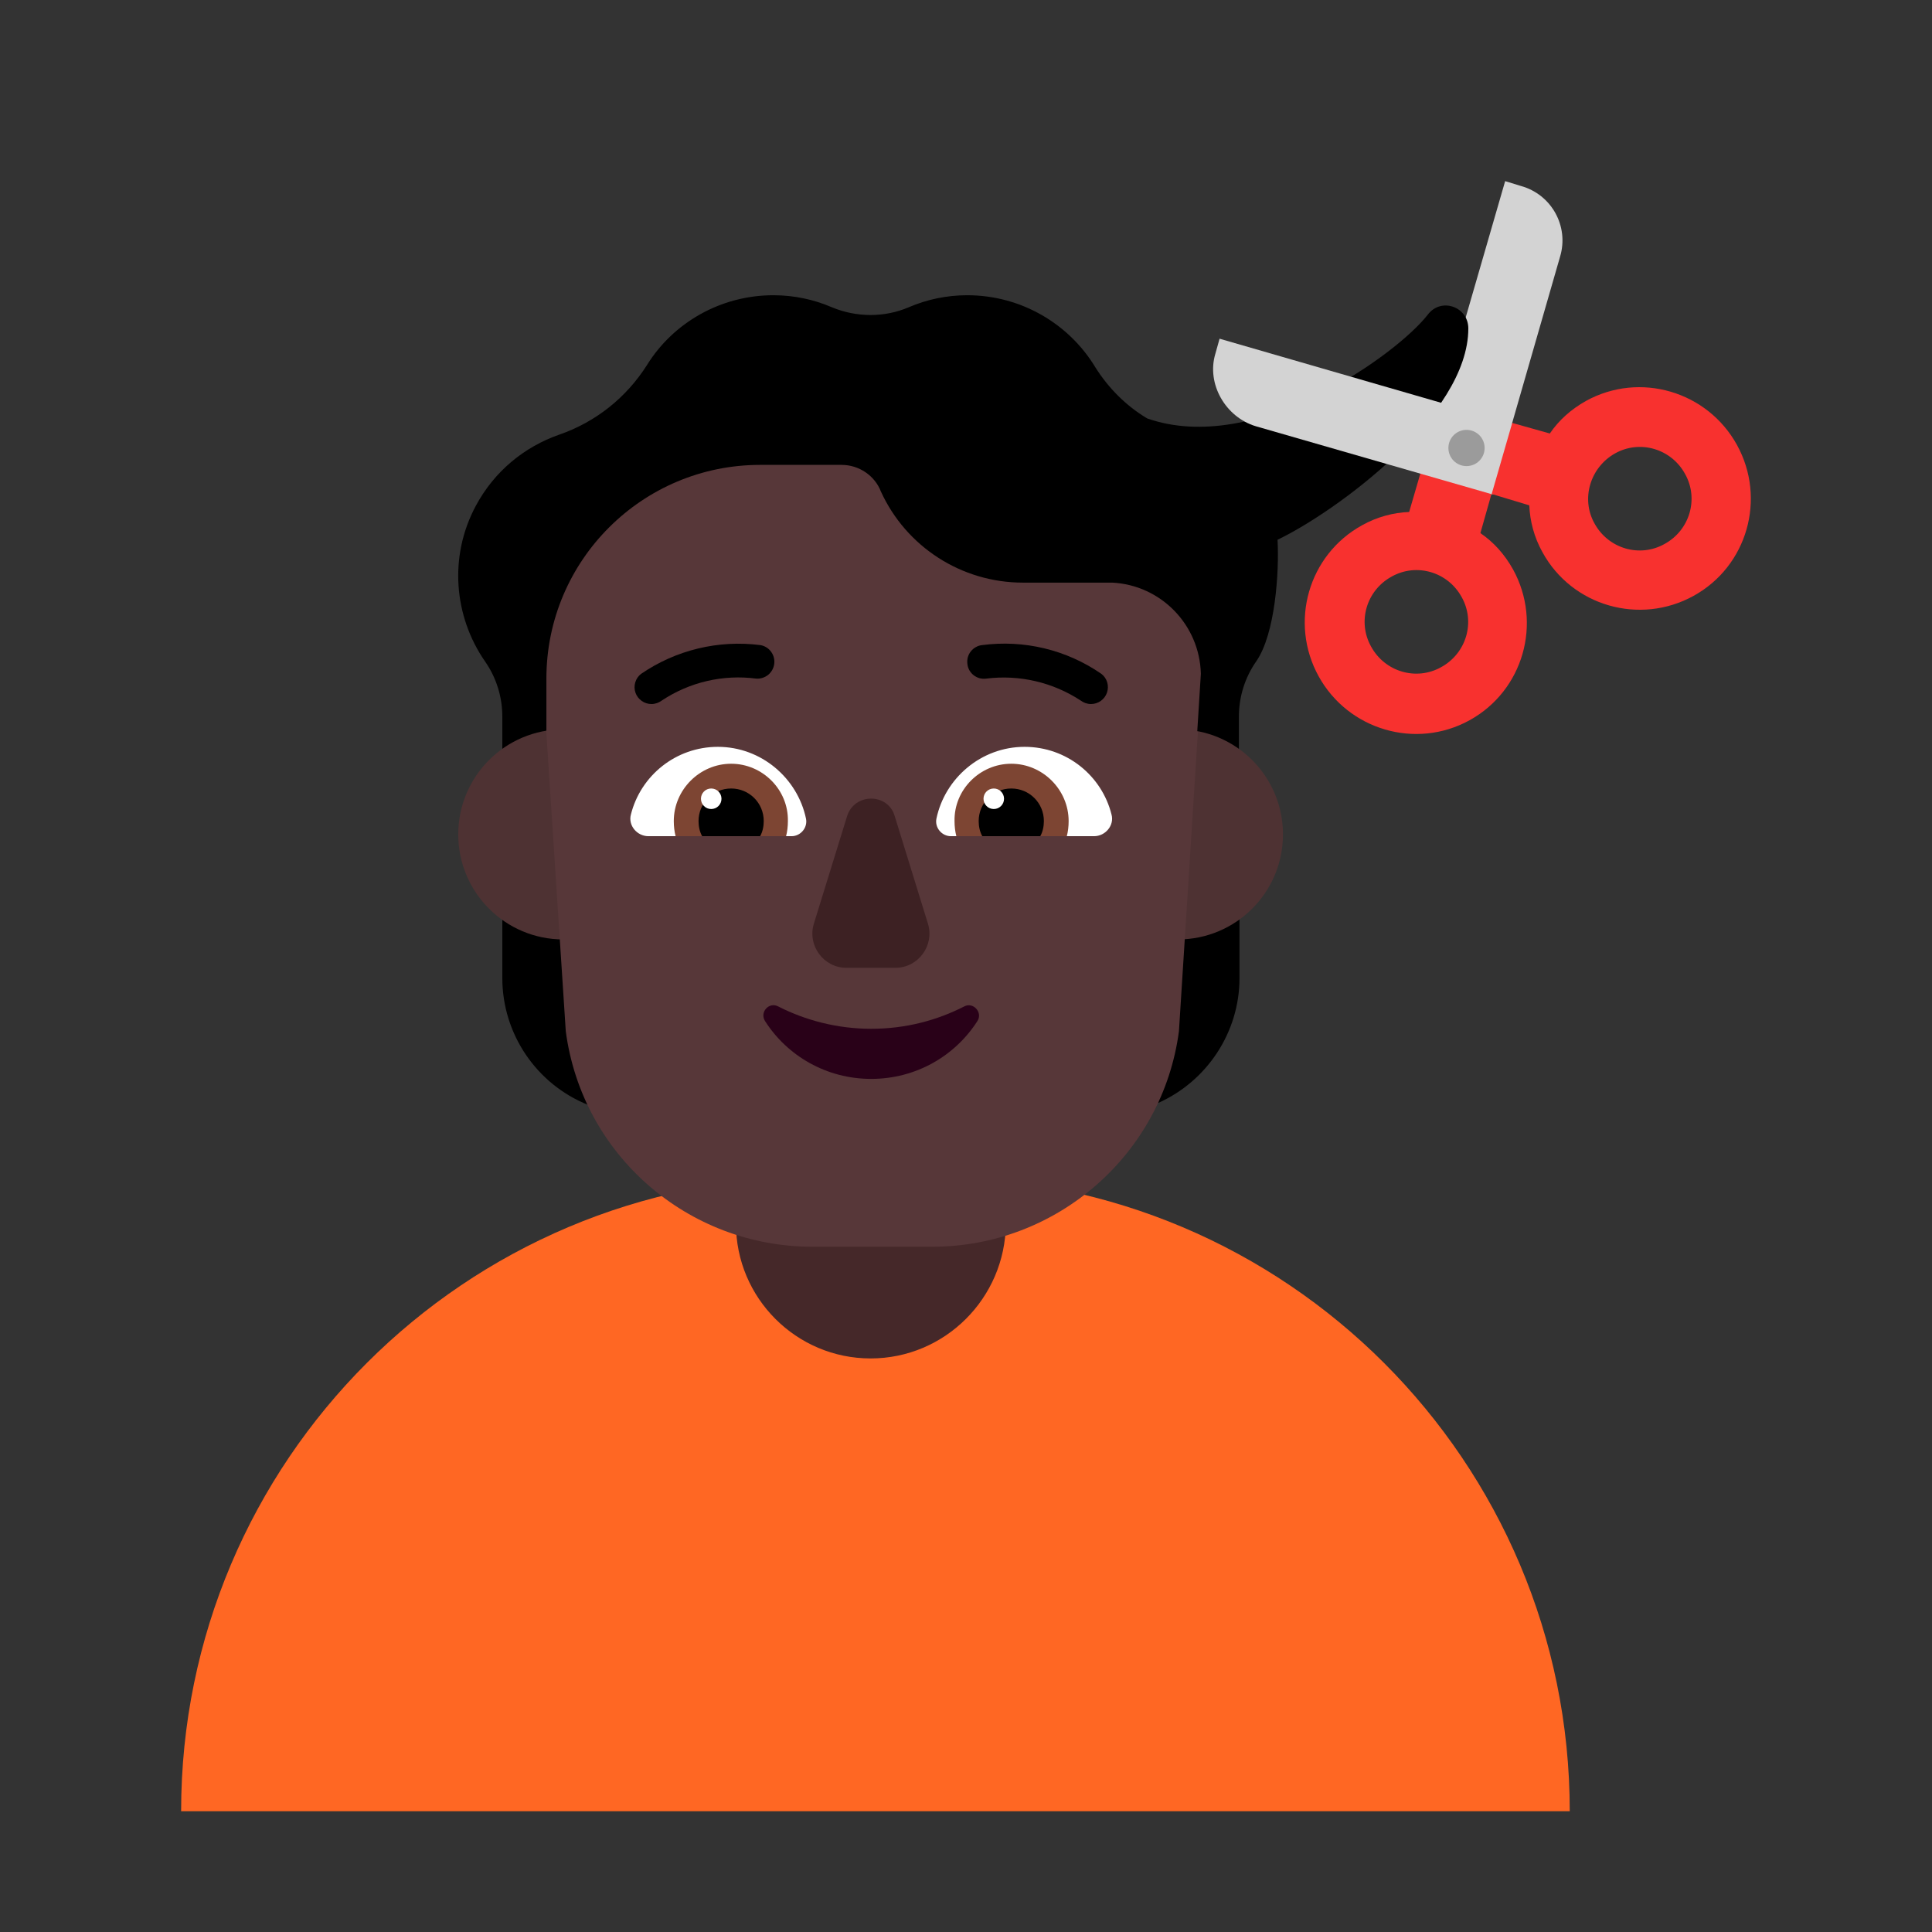 <svg width="32" height="32" viewBox="0 0 32 32" fill="none" xmlns="http://www.w3.org/2000/svg">
<rect x="0" y="0" width="32" height="32" fill="#333333" stroke="none"/>
<path d="M24.93 3L23.529 7.841L23.684 8.898L23.922 9.012L24.708 8.18L25.84 4.25C25.99 3.75 25.7 3.22 25.19 3.08L24.93 3Z" fill="#D3D3D3"/>
<path d="M23.65 5.21C23.87 4.92 24.32 5.08 24.32 5.44C24.32 6.88 22.12 8.48 21.16 8.94C21.19 9.48 21.12 10.5 20.81 10.95C20.62 11.22 20.52 11.54 20.52 11.87V12.42C20.43 12.354 18.5 13.839 18.5 13.839C18.5 13.839 19.322 16.103 20.53 15.22V16.2C20.53 17.1 19.99 17.91 19.18 18.27C19.526 17.517 12.81 16.695 9.74 18.3C8.89 17.96 8.32 17.13 8.32 16.2V15.23C8.922 15.654 9.74 13.839 9.74 13.839C9.74 13.839 9 12.5 8.32 12.4V11.87C8.32 11.54 8.22 11.22 8.03 10.95C7.52 10.21 7.43 9.22 7.88 8.38C8.19 7.8 8.69 7.4 9.26 7.2C9.87 6.99 10.38 6.58 10.72 6.04C11.15 5.35 11.93 4.89 12.81 4.89C13.15 4.89 13.48 4.96 13.78 5.09C14.19 5.26 14.65 5.26 15.05 5.09C15.35 4.96 15.68 4.89 16.02 4.89C16.92 4.89 17.71 5.37 18.14 6.08C18.36 6.43 18.65 6.72 19 6.93C20.79 7.56 23.13 5.88 23.65 5.21Z" fill="black"/>
<path d="M3 30C3 24.201 7.701 19.5 13.5 19.5H15.5C21.299 19.5 26 24.201 26 30H3Z" fill="#FF6723"/>
<path d="M14.42 22.5C13.19 22.5 12.19 21.5 12.19 20.27V18.8H16.66V20.27C16.65 21.5 15.65 22.5 14.42 22.5Z" fill="#452829"/>
<path d="M11.07 13.82C11.07 14.781 10.291 15.56 9.33 15.56C8.369 15.56 7.59 14.781 7.59 13.82C7.59 12.859 8.369 12.08 9.33 12.08C10.291 12.08 11.07 12.859 11.07 13.82Z" fill="#4E3233"/>
<path d="M21.25 13.82C21.25 14.781 20.471 15.56 19.51 15.56C18.549 15.56 17.77 14.781 17.77 13.82C17.77 12.859 18.549 12.08 19.51 12.08C20.471 12.08 21.25 12.859 21.25 13.82Z" fill="#4E3233"/>
<path d="M9.047 12.101L9.05 12.1V11.24C9.05 9.28 10.64 7.7 12.59 7.7H13.94C14.23 7.7 14.49 7.88 14.59 8.14C15.01 9.06 15.93 9.65 16.94 9.65H18.42C19.23 9.69 19.87 10.35 19.89 11.16L19.83 12.12C19.834 12.12 19.837 12.121 19.841 12.123L19.527 17.08C19.257 19.12 17.504 20.65 15.441 20.65H13.457C11.394 20.65 9.641 19.13 9.371 17.08L9.047 12.101Z" fill="#573739"/>
<path d="M14.03 13.52L13.48 15.3C13.37 15.66 13.64 16.03 14.02 16.03H14.83C15.21 16.03 15.48 15.66 15.37 15.3L14.82 13.52C14.71 13.13 14.15 13.13 14.03 13.52Z" fill="#3D2123"/>
<path d="M14.43 17.04C13.87 17.04 13.34 16.9 12.89 16.67C12.74 16.59 12.58 16.76 12.67 16.91C13.04 17.49 13.69 17.87 14.43 17.87C15.17 17.87 15.82 17.49 16.19 16.91C16.28 16.77 16.12 16.59 15.97 16.67C15.52 16.9 15 17.04 14.43 17.04Z" fill="#290118"/>
<path d="M17.901 11.604C17.949 11.64 18.009 11.661 18.07 11.661C18.128 11.661 18.185 11.643 18.233 11.609C18.28 11.575 18.316 11.528 18.335 11.472C18.354 11.417 18.355 11.357 18.339 11.302C18.322 11.245 18.288 11.196 18.242 11.161C17.665 10.762 16.961 10.593 16.266 10.685C16.229 10.689 16.194 10.7 16.162 10.719C16.13 10.736 16.102 10.761 16.079 10.79C16.057 10.818 16.04 10.851 16.03 10.887C16.021 10.922 16.018 10.959 16.023 10.996C16.026 11.032 16.038 11.068 16.055 11.1C16.073 11.132 16.098 11.161 16.127 11.184C16.155 11.206 16.189 11.223 16.224 11.233C16.26 11.242 16.297 11.245 16.334 11.24C16.883 11.171 17.438 11.3 17.901 11.604Z" fill="black"/>
<path d="M10.628 11.609C10.675 11.643 10.732 11.661 10.791 11.661C10.852 11.661 10.911 11.64 10.96 11.604C11.421 11.297 11.977 11.168 12.526 11.24C12.597 11.245 12.668 11.222 12.724 11.177C12.779 11.131 12.815 11.066 12.824 10.995C12.833 10.924 12.814 10.852 12.771 10.794C12.729 10.736 12.665 10.697 12.595 10.685C11.9 10.596 11.197 10.765 10.619 11.161C10.572 11.196 10.539 11.245 10.522 11.302C10.505 11.357 10.506 11.417 10.525 11.472C10.544 11.528 10.58 11.575 10.628 11.609Z" fill="black"/>
<path d="M10.45 13.49C10.61 12.85 11.19 12.37 11.89 12.37C12.61 12.37 13.21 12.89 13.35 13.56C13.38 13.71 13.26 13.85 13.11 13.85H10.74C10.55 13.85 10.4 13.67 10.45 13.49Z" fill="white"/>
<path d="M18.41 13.49C18.25 12.85 17.67 12.37 16.97 12.37C16.25 12.37 15.65 12.89 15.51 13.56C15.48 13.71 15.6 13.85 15.75 13.85H18.12C18.31 13.85 18.46 13.67 18.41 13.49Z" fill="white"/>
<path d="M11.16 13.6C11.16 13.08 11.59 12.65 12.11 12.65C12.63 12.65 13.06 13.08 13.05 13.6C13.05 13.69 13.04 13.77 13.02 13.85H11.19C11.17 13.77 11.16 13.69 11.16 13.6Z" fill="#7D4533"/>
<path d="M17.7 13.6C17.7 13.08 17.27 12.65 16.75 12.65C16.23 12.65 15.8 13.08 15.81 13.6C15.81 13.69 15.82 13.77 15.84 13.85H17.67C17.69 13.77 17.7 13.69 17.7 13.6Z" fill="#7D4533"/>
<path d="M12.11 13.06C12.41 13.06 12.65 13.3 12.65 13.6C12.65 13.69 12.63 13.78 12.59 13.85H11.63C11.59 13.78 11.57 13.69 11.57 13.6C11.57 13.3 11.81 13.06 12.11 13.06Z" fill="black"/>
<path d="M16.75 13.06C16.45 13.06 16.21 13.3 16.21 13.6C16.21 13.69 16.23 13.78 16.27 13.85H17.23C17.27 13.78 17.29 13.69 17.29 13.6C17.29 13.3 17.05 13.06 16.75 13.06Z" fill="black"/>
<path d="M11.95 13.23C11.95 13.324 11.874 13.4 11.78 13.4C11.686 13.4 11.61 13.324 11.61 13.23C11.61 13.136 11.686 13.06 11.78 13.06C11.874 13.06 11.95 13.136 11.95 13.23Z" fill="white"/>
<path d="M16.63 13.23C16.63 13.324 16.554 13.4 16.46 13.4C16.366 13.4 16.29 13.324 16.29 13.23C16.29 13.136 16.366 13.06 16.46 13.06C16.554 13.06 16.63 13.136 16.63 13.23Z" fill="white"/>
<path d="M20.2 5.61L25.04 7.01L25.879 7.699L25.793 8.152L24.705 8.185L20.8 7.06C20.3 6.91 19.98 6.36 20.13 5.86L20.2 5.61Z" fill="#D3D3D3"/>
<path d="M24.29 7.72C24.456 7.72 24.59 7.586 24.59 7.42C24.59 7.254 24.456 7.12 24.29 7.12C24.124 7.12 23.99 7.254 23.99 7.42C23.99 7.586 24.124 7.72 24.29 7.72Z" fill="#9B9B9B"/>
<path d="M25.047 7.005L24.707 8.182L25.33 8.37C25.34 8.63 25.41 8.9 25.55 9.15C26.04 10.04 27.16 10.36 28.05 9.87C28.94 9.38 29.26 8.26 28.77 7.37C28.28 6.48 27.16 6.15 26.27 6.64C26.02 6.78 25.82 6.96 25.67 7.18L25.047 7.005ZM26.75 7.51C27.16 7.28 27.68 7.43 27.91 7.85C28.14 8.26 27.99 8.78 27.57 9.01C27.16 9.24 26.64 9.09 26.41 8.67C26.18 8.26 26.34 7.74 26.75 7.51Z" fill="#F8312F"/>
<path d="M23.34 8.48L23.525 7.845L24.703 8.184L24.52 8.83C24.74 8.98 24.92 9.18 25.06 9.43C25.55 10.32 25.23 11.44 24.34 11.93C23.45 12.42 22.33 12.09 21.84 11.2C21.35 10.31 21.67 9.19 22.56 8.7C22.81 8.56 23.08 8.49 23.34 8.48ZM24.21 9.89C23.98 9.47 23.46 9.32 23.05 9.55C22.63 9.78 22.48 10.3 22.71 10.71C22.94 11.13 23.46 11.28 23.87 11.05C24.29 10.82 24.44 10.3 24.21 9.89Z" fill="#F8312F"/>
</svg>
